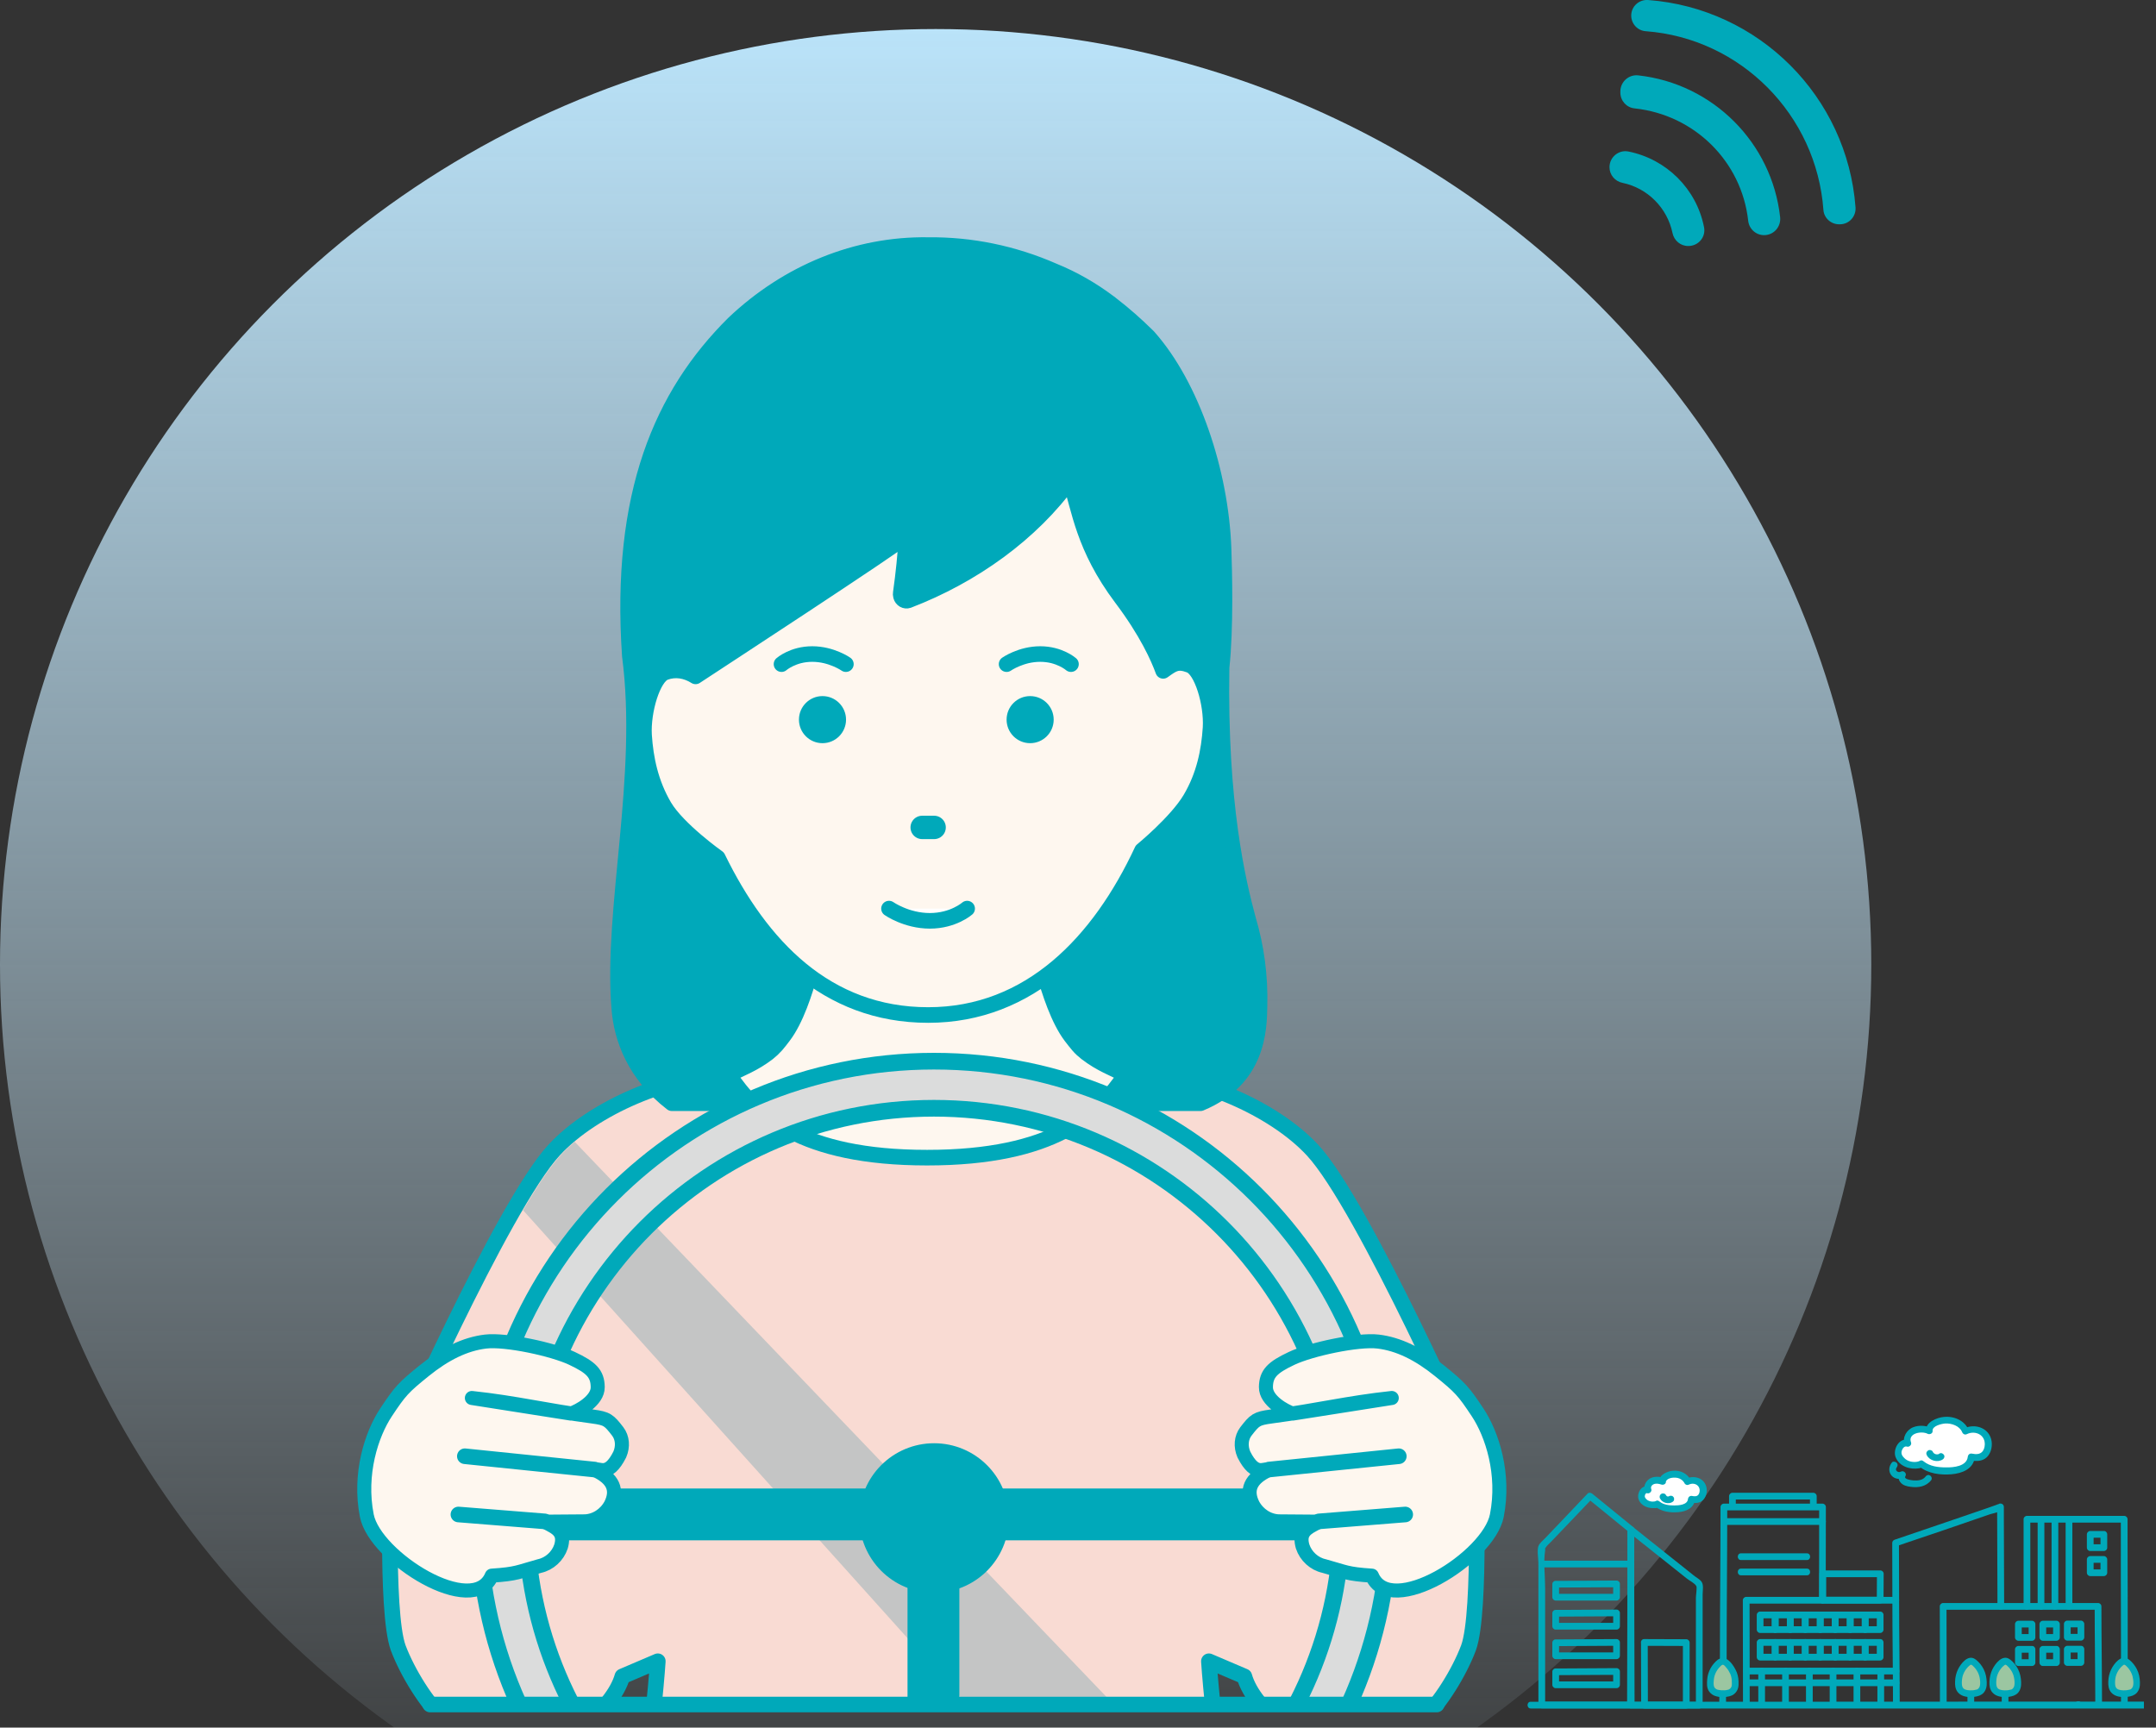 <svg enable-background="new 0 0 141 113" viewBox="0 0 141 113" xmlns="http://www.w3.org/2000/svg" xmlns:xlink="http://www.w3.org/1999/xlink"><rect x="0" y="0" width="141" height="113" fill="#333333" stroke="none"/><linearGradient id="a" gradientUnits="userSpaceOnUse" x1="61.187" x2="61.187" y1="124.272" y2="1.898"><stop offset="0" stop-color="#d3edfb" stop-opacity=".5"/><stop offset="0" stop-color="#d2ecfb" stop-opacity="0"/><stop offset="1" stop-color="#bae3f9"/></linearGradient><clipPath id="b"><path d="m0 1.9h122.22v109.81h-122.22z"/></clipPath><clipPath id="c"><path d="m99.86 92.54h40.35v20.56h-40.35z"/></clipPath><path d="m110.42 16.09h-.02c-.5 0-.92-.36-1.02-.85-.34-1.64-1.63-2.94-3.27-3.28-.49-.1-.85-.52-.85-1.02v-.01c0-.65.6-1.15 1.24-1.02 2.49.5 4.45 2.45 4.94 4.94.14.64-.36 1.24-1.02 1.24zm9.85-1.42h.06c.6 0 1.06-.51 1.02-1.1-.54-7.25-6.32-13.03-13.57-13.57-.59-.04-1.1.42-1.1 1.02 0 .53.41.98.94 1.02 6.22.46 11.18 5.47 11.63 11.7.04.52.49.93 1.02.93zm-4.9.71c.63 0 1.11-.54 1.05-1.17-.54-4.88-4.4-8.74-9.28-9.28-.62-.07-1.17.42-1.17 1.05v.07c0 .54.4.99.94 1.04 3.9.42 6.99 3.46 7.42 7.35.06.54.51.94 1.04.94z" fill="#00a9ba"/><circle cx="61.19" cy="63.09" fill="url(#a)" r="61.19"/><g clip-path="url(#b)"><path d="m47.68 70.3c-3.77 0-8.86 2.13-11.44 4.92-3.38 3.65-10.64 20.15-10.64 20.15s-.42 10.04.44 12.41c.62 1.65 1.9 3.68 2.92 4.59s2.54 2.2 5.16 2.15 5.96-2.69 6.58-4.87l2.32-.99c-.22 3.41-1.73 16.56-2.15 19.36h40.34c-.43-2.8-1.93-15.95-2.15-19.36l2.32.99c.62 2.19 3.96 4.82 6.58 4.87s4.14-1.24 5.16-2.15 2.3-2.94 2.92-4.59c.86-2.36.44-12.41.44-12.41s-7.27-16.5-10.64-20.14c-2.59-2.79-7.67-4.92-11.44-4.92h-26.72" style="fill:#f9dbd3;stroke:#00a9ba;stroke-width:1.02;stroke-linecap:round;stroke-linejoin:round;stroke-miterlimit:10"/><path d="m40.5 65.96c.15 1.97 1.02 4.33 3.44 6.2h34.57c3.77-1.57 3.84-4.82 3.86-6.38.05-1.91-.2-3.82-.74-5.63-.67-2.49-1.89-7.55-1.74-16.49.28-2.58.18-6.33.13-7.77-.18-5-2.06-10.64-4.91-13.85-.03-.03-.06-.06-.09-.09-.74-.73-1.51-1.41-2.33-2.04-.05-.05-.11-.09-.17-.13-1.13-.85-2.34-1.54-3.62-2.06-2.62-1.15-5.4-1.72-8.21-1.69-4.65-.07-9.16 1.76-12.71 5.13-4.69 4.66-7.51 11.14-6.79 21.73 1.04 7.94-1.22 16.51-.69 23.07z" style="fill:#00a9ba;stroke:#00a9ba;stroke-width:1.02;stroke-linecap:round;stroke-linejoin:round;stroke-miterlimit:10"/><path d="m53.01 63.52c-.36 1.35-.96 3.19-1.78 4.26-.16.21-.31.41-.47.59s-.34.35-.53.5c-.98.75-1.75.99-2.56 1.43 1.74 2.6 4.69 5.42 12.96 5.42s11.23-2.82 12.97-5.42c-.81-.44-1.58-.68-2.56-1.43-.19-.15-.37-.31-.53-.5s-.31-.38-.47-.59c-.81-1.07-1.42-2.91-1.78-4.26" style="fill:#fef7ef;stroke:#00a9ba;stroke-width:1.02;stroke-linecap:round;stroke-linejoin:round;stroke-miterlimit:10"/><path d="m77.8 43.5c-.8-.3-1.09-.08-1.73.38-.31-.85-1.05-2.54-2.74-4.78-2.48-3.31-2.73-5.78-3.35-7.69-2.51 3.49-6.38 6.25-10.58 7.86-.2.07-.42-.05-.48-.28-.02-.07-.02-.14-.01-.21.18-1.27.3-2.48.38-3.74-.48.5-12.8 8.54-13.8 9.2-.62-.39-1.33-.51-2-.26-.8.3-1.46 2.53-1.37 4.1.1 1.55.43 3.14 1.32 4.66.9 1.52 3.5 3.36 3.5 3.36 2.82 5.77 7.1 10.29 13.76 10.29s11.2-4.78 13.99-10.77c0 0 2.26-1.85 3.16-3.37s1.22-3.11 1.32-4.66c.09-1.57-.57-3.8-1.37-4.09z" style="fill:#fef7ef;stroke:#00a9ba;stroke-width:1.02;stroke-linecap:round;stroke-linejoin:round;stroke-miterlimit:10"/><path d="m63.25 59.43s-.91.8-2.44.8-2.67-.8-2.67-.8" style="fill:#fff;stroke:#00a9ba;stroke-width:1.02;stroke-linecap:round;stroke-linejoin:round;stroke-miterlimit:10"/><path d="m60.31 54.12h.78" style="fill:#fff;stroke:#00a9ba;stroke-width:1.53;stroke-linecap:round;stroke-linejoin:round;stroke-miterlimit:10"/><circle cx="53.79" cy="47.07" fill="#00a9ba" r="1.54"/><circle cx="67.37" cy="47.07" fill="#00a9ba" r="1.54"/><path d="m51.11 43.44s.75-.66 2.01-.66 2.2.66 2.2.66" style="fill:#fff;stroke:#00a9ba;stroke-width:1.02;stroke-linecap:round;stroke-linejoin:round;stroke-miterlimit:10"/><path d="m70.04 43.44s-.75-.66-2.01-.66-2.2.66-2.2.66" style="fill:#fff;stroke:#00a9ba;stroke-width:1.02;stroke-linecap:round;stroke-linejoin:round;stroke-miterlimit:10"/><path d="m62.8 110.99h9.56l-34.78-36.31c-.32.28-.62.56-.89.85-.7.75-1.56 2.05-2.48 3.63z" fill="#c4c5c5"/><path d="m32.47 97.36h57.16v3.39h-57.16z" fill="#00a9ba"/><path d="m45.93 110.79h30.23v3.39h-30.23z" fill="#00a9ba" transform="matrix(0 -1 1 0 -51.439 173.538)"/><g stroke="#00a9ba" stroke-linecap="round" stroke-linejoin="round" stroke-miterlimit="10"><path d="m61.08 69.41c-16.45 0-29.79 13.34-29.79 29.79s13.34 29.79 29.79 29.79 29.79-13.34 29.79-29.79-13.33-29.79-29.79-29.79zm0 56.5c-14.73 0-26.67-11.96-26.67-26.71s11.94-26.71 26.67-26.71 26.67 11.96 26.67 26.71c.01 14.75-11.93 26.71-26.67 26.71z" fill="#dbdcdc" stroke-width="1.091"/><path d="m23.99 99.14c-.54-2.73.31-5.33 1.25-6.75s1.15-1.64 2.51-2.74 2.67-1.74 4-1.9 4.42.51 5.66 1.1c1.25.59 1.67.99 1.68 1.88s-1.26 1.57-1.75 1.73l-6.48-1.02c2.9.31 4.85.81 7.88 1.21.97.13 1.08.23 1.66.98.31.41.36.98.13 1.51-.78 1.55-1.36.82-1.65 1 1.24.57 1.54 1.32 1.06 2.28-.35.65-1.01 1.07-1.7 1.09l-2.63.02.41.22c.61.32.88.67.67 1.4-.21.64-.76 1.14-1.4 1.28-1.42.39-1.46.52-3.13.63-1.19 2.85-7.63-1.19-8.17-3.92z" fill="#fef7ef" stroke-width=".918"/><path d="m30.4 95.25 8.48.87" fill="none" stroke-width="1.02"/><path d="m35.62 99.51-5.64-.45" fill="none" stroke-width="1.02"/><path d="m97.89 99.14c.54-2.73-.31-5.33-1.25-6.75s-1.15-1.64-2.51-2.74-2.67-1.74-4-1.9-4.42.51-5.66 1.1c-1.25.59-1.67.99-1.68 1.88s1.26 1.57 1.75 1.73l6.48-1.02c-2.9.31-4.85.81-7.88 1.21-.97.13-1.08.23-1.66.98-.31.41-.36.98-.13 1.51.78 1.55 1.36.82 1.65 1-1.24.57-1.54 1.32-1.06 2.28.35.65 1.01 1.07 1.7 1.09l2.63.02-.41.22c-.61.32-.88.67-.67 1.4.21.64.76 1.14 1.4 1.28 1.42.39 1.46.52 3.13.63 1.19 2.85 7.63-1.19 8.17-3.92z" fill="#fef7ef" stroke-width=".918"/><path d="m91.48 95.25-8.49.87" fill="none" stroke-width="1.02"/><path d="m86.26 99.51 5.64-.45" fill="none" stroke-width="1.02"/><circle cx="61.09" cy="99.29" fill="#00a9ba" r="4.71" stroke-width=".36"/></g></g><path d="m28.13 111.49h65.83" style="fill:#fff;stroke:#00a9ba;stroke-width:1.02;stroke-linecap:round;stroke-linejoin:round;stroke-miterlimit:10"/><g clip-path="url(#c)"><g fill="#00a9ba"><path d="m131.07 105.07c-.01-1.9-.01-3.79-.02-5.69 0-.27 0-.55 0-.82 0-.22-.3-.3-.41-.11.05-.09.11-.08.06-.07s-.11.04-.16.06c-.17.06-.34.12-.51.18-.54.19-1.09.38-1.63.56-1.21.41-2.42.83-3.64 1.24-.28.1-.57.19-.85.29-.09.03-.16.11-.16.21 0 1.25.01 2.5.01 3.74 0 .28.44.28.44 0 0-1.25-.01-2.5-.01-3.74-.05.07-.11.14-.16.21 2.04-.69 4.07-1.37 6.1-2.08.21-.07.77-.16.89-.38-.14-.04-.27-.07-.41-.11.01 1.9.01 3.79.02 5.69v.82c0 .29.44.29.44 0z"/><path d="m122.97 102.72c-1.03 0-2.06 0-3.09 0-.22 0-.45 0-.67 0-.12 0-.22.1-.22.22v1.72c0 .12.1.22.22.22h3.33.42c.12 0 .22-.1.22-.22 0-.57.01-1.15.01-1.72 0-.28-.44-.28-.44 0 0 .57-.01 1.15-.01 1.72.07-.07.15-.15.22-.22-1.02 0-2.05 0-3.07 0-.23 0-.45 0-.68 0l.22.22c0-.57 0-1.15 0-1.72-.07.07-.15.15-.22.22h3.35.41c.28.01.28-.44 0-.44z"/><path d="m145.7 97.51c-1.74 0-3.49 0-5.23 0-.12 0-.22.1-.22.22v.87c0 .12.1.22.22.22h5.21c.12 0 .22-.1.22-.22 0-.29.02-.58.02-.87 0-.28-.44-.28-.44 0 0 .29-.02.58-.02.87.07-.07.15-.15.22-.22-1.74 0-3.47 0-5.21 0l.22.22c0-.29 0-.58 0-.87-.07.07-.15.15-.22.22h5.23c.29.01.29-.44 0-.44z"/><path d="m145.7 99.39c-1.74 0-3.49 0-5.23 0-.12 0-.22.1-.22.22v.87c0 .12.1.22.22.22h5.21c.12 0 .22-.1.22-.22 0-.29.02-.58.02-.87 0-.28-.44-.28-.44 0 0 .29-.02.58-.02.87.07-.07.15-.15.22-.22-1.74 0-3.47 0-5.21 0l.22.22c0-.29 0-.58 0-.87-.07.07-.15.15-.22.22h5.23c.29.01.29-.44 0-.44z"/><path d="m145.7 101.27c-1.74 0-3.49 0-5.23 0-.12 0-.22.1-.22.22v.87c0 .12.1.22.22.22h5.21c.12 0 .22-.1.22-.22 0-.29.02-.58.02-.87 0-.28-.44-.28-.44 0 0 .29-.02.58-.02.87.07-.07.15-.15.22-.22-1.74 0-3.47 0-5.21 0l.22.22c0-.29 0-.58 0-.87-.07.07-.15.15-.22.22h5.23c.29.01.29-.44 0-.44z"/><path d="m145.7 103.15c-1.74 0-3.49 0-5.23 0-.12 0-.22.1-.22.22v.87c0 .12.1.22.22.22h5.21c.12 0 .22-.1.22-.22 0-.29.02-.58.02-.87 0-.28-.44-.28-.44 0 0 .29-.02.58-.02.87l.22-.22c-1.74 0-3.47 0-5.21 0l.22.22c0-.29 0-.58 0-.87-.07.07-.15.15-.22.22h5.23c.29.01.29-.44 0-.44z"/><path d="m145.95 95.02c-1.16-.01-2.32-.01-3.48-.02-.17 0-.33 0-.5 0-.12 0-.22.1-.22.22v.87c0 .12.1.22.22.22h3.49.49c.12 0 .22-.1.22-.22 0-.28 0-.57 0-.85s-.44-.28-.44 0v.85l.22-.22c-1.16 0-2.32 0-3.49 0-.16 0-.33 0-.49 0l.22.22c0-.29 0-.58 0-.87-.07.07-.15.15-.22.22 1.16.01 2.32.01 3.48.02h.5c.29 0 .29-.44 0-.44z"/><path d="m145.7 105.03c-1.74 0-3.49 0-5.23 0-.12 0-.22.1-.22.22v.87c0 .12.1.22.22.22h5.21c.12 0 .22-.1.22-.22 0-.29.02-.58.02-.87 0-.28-.44-.28-.44 0 0 .29-.02.58-.02.87l.22-.22c-1.74 0-3.47 0-5.21 0l.22.22c0-.29 0-.58 0-.87-.07.07-.15.15-.22.22h5.23c.29 0 .29-.44 0-.44z"/><path d="m147.45 95.88c-2.33 0-4.65.03-6.98.03-.12 0-.22.1-.22.22v15.4c0 .12.1.22.22.22h6.95c.12 0 .22-.1.22-.22 0-5.14.03-10.29.03-15.43 0-.28-.44-.28-.44 0 0 5.14-.03 10.29-.03 15.43.07-.07.15-.15.22-.22-2.32 0-4.63 0-6.95 0l.22.22c0-5.13 0-10.27 0-15.4-.07.07-.15.15-.22.22 2.33 0 4.65-.03 6.98-.03.29 0 .29-.45 0-.44z"/><path d="m101.74 107.67c1.16-.01 2.32-.01 3.48-.02h.5c-.07-.07-.15-.15-.22-.22v.87l.22-.22c-1.16 0-2.32 0-3.49 0-.16 0-.33 0-.49 0l.22.22c0-.28 0-.57 0-.85s-.44-.28-.44 0v.85c0 .12.1.22.22.22h3.49.49c.12 0 .22-.1.22-.22 0-.29 0-.58 0-.87 0-.12-.1-.22-.22-.22-1.16.01-2.32.01-3.48.02-.17 0-.33 0-.5 0-.28 0-.28.44 0 .44z"/><path d="m101.74 109.57c1.16-.01 2.32-.01 3.48-.02h.5c-.07-.07-.15-.15-.22-.22v.87c.07-.07.15-.15.22-.22-1.16 0-2.32 0-3.49 0-.16 0-.33 0-.49 0l.22.22c0-.28 0-.57 0-.85s-.44-.28-.44 0v.85c0 .12.1.22.22.22h3.49.49c.12 0 .22-.1.22-.22 0-.29 0-.58 0-.87 0-.12-.1-.22-.22-.22-1.16.01-2.32.01-3.48.02-.17 0-.33 0-.5 0-.28 0-.28.44 0 .44z"/><path d="m101.74 103.84c1.16-.01 2.32-.01 3.48-.02h.5c-.07-.07-.15-.15-.22-.22v.87c.07-.07.15-.15.22-.22-1.16 0-2.32 0-3.49 0-.16 0-.33 0-.49 0l.22.22c0-.28 0-.57 0-.85s-.44-.28-.44 0v.85c0 .12.1.22.22.22h3.49.49c.12 0 .22-.1.22-.22 0-.29 0-.58 0-.87 0-.12-.1-.22-.22-.22-1.16.01-2.32.01-3.48.02-.17 0-.33 0-.5 0-.28 0-.28.44 0 .44z"/><path d="m101.74 105.74c1.16-.01 2.32-.01 3.48-.02h.5c-.07-.07-.15-.15-.22-.22v.87l.22-.22c-1.16 0-2.32 0-3.49 0-.16 0-.33 0-.49 0l.22.22c0-.28 0-.57 0-.85s-.44-.28-.44 0v.85c0 .12.1.22.22.22h3.49.49c.12 0 .22-.1.22-.22 0-.29 0-.58 0-.87 0-.12-.1-.22-.22-.22-1.16.01-2.32.01-3.48.02-.17 0-.33 0-.5 0-.28 0-.28.44 0 .44z"/><path d="m100.83 102.52h5.6c.28 0 .28-.44 0-.44-1.87 0-3.74 0-5.6 0-.29 0-.29.44 0 .44z"/><path d="m107.53 107.65c.92 0 1.83.01 2.75.01-.07-.07-.15-.15-.22-.22v4.09c.07-.07.15-.15.22-.22-.91 0-1.82 0-2.73 0l.22.22c0-1.36-.01-2.73-.01-4.09 0-.28-.44-.28-.44 0 0 1.36.01 2.73.01 4.09 0 .12.1.22.22.22h2.73c.12 0 .22-.1.22-.22 0-1.36 0-2.72 0-4.09 0-.12-.1-.22-.22-.22-.92 0-1.83-.01-2.75-.01-.29 0-.29.44 0 .44z"/><path d="m106.5 100.21c1.28 1.02 2.55 2.03 3.83 3.05.15.12.53.31.61.49.05.1-.03.6-.03.77v1.47 5.54c.07-.07.15-.15.22-.22-1.48 0-2.96 0-4.45 0l.22.22c-.01-3.34-.02-6.69-.03-10.03 0-.48 0-.96 0-1.44 0-.28-.44-.28-.44 0 .01 3.34.02 6.69.03 10.03v1.44c0 .12.1.22.22.22h4.45c.12 0 .22-.1.22-.22 0-1.92 0-3.83 0-5.75 0-.5 0-.99 0-1.49 0-.25.08-.61-.07-.83-.11-.16-.38-.3-.52-.42-1.32-1.05-2.63-2.1-3.95-3.15-.21-.17-.53.14-.31.32z"/><path d="m106.82 99.89c-.9-.73-1.79-1.46-2.69-2.19-.09-.07-.22-.09-.31 0-.57.6-1.14 1.2-1.71 1.8-.35.37-.71.74-1.06 1.11-.15.15-.36.32-.44.52-.1.28 0 .82 0 1.12v1.4 2.76 5.11c0 .12.1.22.22.22h5.8c.12 0 .22-.1.22-.22.01-3.82.02-7.65.03-11.47 0-.28-.44-.28-.44 0-.01 3.82-.02 7.65-.03 11.47l.22-.22c-1.93 0-3.87 0-5.8 0l.22.22c0-1.63 0-3.26 0-4.9 0-.92 0-1.84 0-2.77 0-.78-.12-1.67 0-2.43.03-.22-.08-.02.06-.23.08-.12.22-.23.32-.34.36-.38.72-.76 1.09-1.14.54-.57 1.08-1.13 1.62-1.7-.1 0-.21 0-.31 0 .9.73 1.79 1.46 2.69 2.19.2.18.52-.13.3-.31z"/><path d="m113.52 98.54c0-.23 0-.46 0-.68-.07.07-.15.15-.22.22h5.29c-.07-.07-.15-.15-.22-.22v.68c0 .28.44.28.44 0 0-.23 0-.46 0-.68 0-.12-.1-.22-.22-.22-1.76 0-3.53 0-5.29 0-.12 0-.22.1-.22.22v.68c0 .29.44.29.44 0z"/><path d="m124.24 111.5c0-2.28-.04-4.56-.04-6.83 0-.12-.1-.22-.22-.22-3.26 0-6.52 0-9.78 0-.12 0-.22.1-.22.22 0 2.28.01 4.57.01 6.85 0 .28.44.28.44 0 0-2.28-.01-4.57-.01-6.85-.07.07-.15.15-.22.22h9.78c-.07-.07-.15-.15-.22-.22 0 2.28.04 4.56.04 6.83 0 .29.44.29.44 0z"/><path d="m116.55 109.31v2.2c0 .28.44.28.44 0 0-.73 0-1.47 0-2.2 0-.29-.44-.29-.44 0z"/><path d="m114.99 109.31v2.2c0 .28.44.28.44 0 0-.73 0-1.47 0-2.2 0-.29-.44-.29-.44 0z"/><path d="m118.11 109.31v2.2c0 .28.44.28.44 0 0-.73 0-1.47 0-2.2 0-.29-.44-.29-.44 0z"/><path d="m119.66 109.31v2.2c0 .28.44.28.44 0 0-.73 0-1.47 0-2.2.01-.29-.44-.29-.44 0z"/><path d="m121.22 109.31v2.2c0 .28.44.28.44 0 0-.73 0-1.47 0-2.2 0-.29-.44-.29-.44 0z"/><path d="m122.78 109.31v2.2c0 .28.44.28.44 0 0-.73 0-1.47 0-2.2 0-.29-.44-.29-.44 0z"/><path d="m112.92 108.64c0-3.36.04-6.72.04-10.07-.07.07-.15.15-.22.22h6.45c-.07-.07-.15-.15-.22-.22 0 2.03 0 4.07-.01 6.1 0 .28.44.28.44 0 0-2.03.01-4.07.01-6.1 0-.12-.1-.22-.22-.22-2.15 0-4.3 0-6.45 0-.12 0-.22.1-.22.22 0 3.36-.04 6.72-.04 10.07 0 .29.44.29.44 0z"/><path d="m112.76 99.74h6.44c.28 0 .28-.44 0-.44-2.15 0-4.29 0-6.44 0-.29 0-.29.44 0 .44z"/><path d="m113.86 102.04h4.31c.28 0 .28-.44 0-.44-1.44 0-2.87 0-4.31 0-.28 0-.28.44 0 .44z"/><path d="m113.86 103.04h4.31c.28 0 .28-.44 0-.44-1.44 0-2.87 0-4.31 0-.28 0-.28.44 0 .44z"/><path d="m124.01 109.85c-3.27 0-6.54 0-9.8 0-.28 0-.28.44 0 .44h9.8c.28 0 .28-.44 0-.44z"/><path d="m124.01 109.08c-3.27 0-6.54 0-9.8 0-.28 0-.28.44 0 .44h9.8c.28.01.28-.44 0-.44z"/><path d="m121.98 105.41c-.33 0-.65 0-.98 0-.12 0-.22.1-.22.22v.96c0 .12.1.22.22.22h.98c.12 0 .22-.1.22-.22 0-.32 0-.64 0-.96 0-.11-.1-.22-.22-.22-.12.01-.22.1-.22.22v.96l.22-.22c-.33 0-.65 0-.98 0l.22.22c0-.32 0-.64 0-.96-.07.07-.15.15-.22.22h.98c.12 0 .23-.1.22-.22 0-.12-.1-.22-.22-.22z"/><path d="m122.96 105.41c-.33 0-.65 0-.98 0-.12 0-.22.1-.22.22v.96c0 .12.1.22.22.22h.98c.12 0 .22-.1.22-.22 0-.32 0-.64 0-.96 0-.11-.1-.22-.22-.22-.12.01-.22.1-.22.22v.96l.22-.22c-.33 0-.65 0-.98 0l.22.22c0-.32 0-.64 0-.96-.07.07-.15.15-.22.22h.98c.12 0 .23-.1.22-.22 0-.12-.09-.22-.22-.22z"/><path d="m120.02 105.41c-.33 0-.65 0-.98 0-.12 0-.22.1-.22.22v.96c0 .12.1.22.22.22h.98c.12 0 .22-.1.22-.22 0-.32 0-.64 0-.96 0-.11-.1-.22-.22-.22-.12.01-.22.1-.22.22v.96l.22-.22c-.33 0-.65 0-.98 0l.22.22c0-.32 0-.64 0-.96-.07.07-.15.15-.22.22h.98c.12 0 .23-.1.22-.22s-.1-.22-.22-.22z"/><path d="m121 105.41c-.33 0-.65 0-.98 0-.12 0-.22.1-.22.22v.96c0 .12.1.22.22.22h.98c.12 0 .22-.1.22-.22 0-.32 0-.64 0-.96 0-.11-.1-.22-.22-.22-.12.01-.22.1-.22.22v.96c.07-.07.15-.15.22-.22-.33 0-.65 0-.98 0l.22.22c0-.32 0-.64 0-.96-.07.07-.15.15-.22.22h.98c.12 0 .23-.1.22-.22 0-.12-.1-.22-.22-.22z"/><path d="m118.06 105.41c-.33 0-.65 0-.98 0-.12 0-.22.1-.22.22v.96c0 .12.1.22.22.22h.98c.12 0 .22-.1.22-.22 0-.32 0-.64 0-.96 0-.11-.1-.22-.22-.22-.12.01-.22.1-.22.22v.96c.07-.07.15-.15.22-.22-.33 0-.65 0-.98 0l.22.22c0-.32 0-.64 0-.96-.07.07-.15.15-.22.22h.98c.12 0 .23-.1.22-.22s-.1-.22-.22-.22z"/><path d="m119.04 105.41c-.33 0-.65 0-.98 0-.12 0-.22.1-.22.22v.96c0 .12.1.22.22.22h.98c.12 0 .22-.1.22-.22 0-.32 0-.64 0-.96 0-.11-.1-.22-.22-.22-.12.01-.22.1-.22.22v.96l.22-.22c-.33 0-.65 0-.98 0l.22.22c0-.32 0-.64 0-.96-.07.07-.15.15-.22.22h.98c.12 0 .23-.1.22-.22s-.1-.22-.22-.22z"/><path d="m116.09 105.41c-.33 0-.65 0-.98 0-.12 0-.22.1-.22.22v.96c0 .12.1.22.22.22h.98c.12 0 .22-.1.22-.22 0-.32 0-.64 0-.96.01-.11-.1-.22-.22-.22-.12.01-.22.1-.22.22v.96c.07-.07.15-.15.22-.22-.33 0-.65 0-.98 0l.22.22c0-.32 0-.64 0-.96-.07.07-.15.15-.22.22h.98c.12 0 .23-.1.22-.22 0-.12-.09-.22-.22-.22z"/><path d="m117.08 105.41c-.33 0-.65 0-.98 0-.12 0-.22.1-.22.22v.96c0 .12.1.22.22.22h.98c.12 0 .22-.1.22-.22 0-.32 0-.64 0-.96 0-.11-.11-.22-.22-.22-.12.01-.22.1-.22.22v.96l.22-.22c-.33 0-.65 0-.98 0l.22.22c0-.32 0-.64 0-.96-.07.07-.15.15-.22.22h.98c.12 0 .23-.1.22-.22s-.1-.22-.22-.22z"/><path d="m121.98 107.21c-.33 0-.65 0-.98 0-.12 0-.22.1-.22.22v.96c0 .12.1.22.22.22h.98c.12 0 .22-.1.22-.22 0-.32 0-.64 0-.96 0-.12-.1-.23-.22-.22s-.22.1-.22.22v.96c.07-.07.15-.15.22-.22-.33 0-.65 0-.98 0l.22.22c0-.32 0-.64 0-.96-.07.07-.15.15-.22.22h.98c.12 0 .23-.1.22-.22 0-.12-.1-.22-.22-.22z"/><path d="m122.96 107.21c-.33 0-.65 0-.98 0-.12 0-.22.1-.22.22v.96c0 .12.1.22.22.22h.98c.12 0 .22-.1.22-.22 0-.32 0-.64 0-.96 0-.12-.1-.23-.22-.22s-.22.1-.22.22v.96c.07-.07.15-.15.22-.22-.33 0-.65 0-.98 0l.22.22c0-.32 0-.64 0-.96-.07.07-.15.15-.22.22h.98c.12 0 .23-.1.22-.22 0-.12-.09-.22-.22-.22z"/><path d="m120.02 107.21c-.33 0-.65 0-.98 0-.12 0-.22.1-.22.22v.96c0 .12.1.22.22.22h.98c.12 0 .22-.1.22-.22 0-.32 0-.64 0-.96 0-.12-.1-.23-.22-.22s-.22.1-.22.22v.96c.07-.07.15-.15.22-.22-.33 0-.65 0-.98 0l.22.22c0-.32 0-.64 0-.96-.07.07-.15.15-.22.22h.98c.12 0 .23-.1.22-.22s-.1-.22-.22-.22z"/><path d="m121 107.21c-.33 0-.65 0-.98 0-.12 0-.22.1-.22.22v.96c0 .12.1.22.22.22h.98c.12 0 .22-.1.22-.22 0-.32 0-.64 0-.96 0-.12-.1-.23-.22-.22s-.22.1-.22.22v.96l.22-.22c-.33 0-.65 0-.98 0l.22.22c0-.32 0-.64 0-.96-.07.07-.15.15-.22.22h.98c.12 0 .23-.1.22-.22 0-.12-.1-.22-.22-.22z"/><path d="m118.06 107.21c-.33 0-.65 0-.98 0-.12 0-.22.1-.22.22v.96c0 .12.1.22.22.22h.98c.12 0 .22-.1.22-.22 0-.32 0-.64 0-.96 0-.12-.1-.23-.22-.22s-.22.1-.22.22v.96l.22-.22c-.33 0-.65 0-.98 0l.22.22c0-.32 0-.64 0-.96-.07.07-.15.15-.22.22h.98c.12 0 .23-.1.22-.22s-.1-.22-.22-.22z"/><path d="m119.04 107.21c-.33 0-.65 0-.98 0-.12 0-.22.1-.22.22v.96c0 .12.1.22.22.22h.98c.12 0 .22-.1.22-.22 0-.32 0-.64 0-.96 0-.12-.1-.23-.22-.22s-.22.1-.22.22v.96c.07-.07.15-.15.22-.22-.33 0-.65 0-.98 0l.22.22c0-.32 0-.64 0-.96-.07.07-.15.15-.22.22h.98c.12 0 .23-.1.22-.22s-.1-.22-.22-.22z"/><path d="m116.09 107.21c-.33 0-.65 0-.98 0-.12 0-.22.1-.22.22v.96c0 .12.1.22.22.22h.98c.12 0 .22-.1.22-.22 0-.32 0-.64 0-.96.01-.12-.1-.23-.22-.22s-.22.1-.22.22v.96l.22-.22c-.33 0-.65 0-.98 0l.22.22c0-.32 0-.64 0-.96-.07.07-.15.15-.22.22h.98c.12 0 .23-.1.22-.22 0-.12-.09-.22-.22-.22z"/><path d="m117.08 107.21c-.33 0-.65 0-.98 0-.12 0-.22.1-.22.22v.96c0 .12.1.22.22.22h.98c.12 0 .22-.1.22-.22 0-.32 0-.64 0-.96 0-.12-.11-.23-.22-.22-.12.01-.22.1-.22.22v.96c.07-.07.15-.15.22-.22-.33 0-.65 0-.98 0l.22.22c0-.32 0-.64 0-.96-.07.07-.15.15-.22.22h.98c.12 0 .23-.1.22-.22s-.1-.22-.22-.22z"/></g><path d="m112.5 108.71c.1-.08.24-.08.34 0 .24.18.42.43.53.71.03.08.06.17.08.26s.02.17.03.26c.01.15.02.31-.04.45-.05.12-.14.23-.26.29s-.38.09-.51.09c-.1 0-.39-.03-.51-.09s-.21-.16-.26-.29c-.06-.14-.05-.3-.04-.45.01-.09.01-.17.03-.26s.04-.18.08-.26c.11-.27.29-.52.53-.71z" fill="#9bc6a1"/><path d="m112.61 108.91c.11-.08.22.09.29.17.11.12.19.26.26.41.08.18.1.37.1.57.01.16 0 .31-.14.41-.05.04-.06.04-.14.06-.07.02-.14.03-.21.03-.12.01-.23 0-.34-.02-.06-.01-.13-.02-.18-.05.04.02-.04-.02-.04-.03-.03-.02-.06-.05-.08-.08-.09-.14-.06-.34-.05-.49.03-.41.25-.77.57-1.02.09-.07.08-.24 0-.31-.09-.09-.22-.07-.31 0-.39.31-.65.78-.69 1.28-.02.25-.04.53.1.76.12.19.3.31.52.36.17.04.35.06.52.04.21-.02.43-.05.6-.18.21-.16.31-.39.31-.65.01-.26-.02-.53-.11-.77-.16-.41-.67-1.23-1.21-.86-.1.07-.14.19-.08.3.07.08.21.13.31.07z" fill="#00a9ba"/><path d="m167.41 109.62v1.58.25c0 .28.44.28.44 0 0-.52 0-1.04 0-1.57 0-.09 0-.17 0-.26 0-.29-.44-.29-.44 0z" fill="#00a9ba"/><path d="m168.41 109.68v1.5.22c0 .28.44.28.44 0 0-.5 0-1 0-1.49 0-.07 0-.15 0-.22 0-.29-.44-.29-.44-.01z" fill="#00a9ba"/><path d="m169.41 109.62v1.58.25c0 .28.44.28.44 0 0-.52 0-1.04 0-1.57 0-.09 0-.17 0-.26 0-.29-.44-.29-.44 0z" fill="#00a9ba"/><path d="m171.98 108.64c0-2.08-.04-4.17-.04-6.25 0-.12-.1-.22-.22-.22-2.12 0-4.24 0-6.36 0-.12 0-.22.1-.22.22 0 3.02.01 6.04.01 9.06 0 .28.44.28.44 0 0-3.02-.01-6.04-.01-9.06-.07.07-.15.15-.22.22h6.36c-.07-.07-.15-.15-.22-.22 0 2.08.04 4.17.04 6.25 0 .29.44.29.44 0z" fill="#00a9ba"/><path d="m170.96 109.36c-1.82 0-3.64 0-5.46 0-.28 0-.28.44 0 .44h5.46c.29.01.29-.44 0-.44z" fill="#00a9ba"/><path d="m171.76 108.3c-2.09 0-4.18 0-6.26 0-.28 0-.28.44 0 .44h6.26c.29 0 .29-.44 0-.44z" fill="#00a9ba"/><path d="m169.63 109.39c-.6 0-1.2 0-1.8 0-.07 0-.14 0-.2 0-.28 0-.28.44 0 .44h1 1c.29.01.29-.44 0-.44z" fill="#00a9ba"/><path d="m168.63 100.36c-1.09 0-2.18 0-3.27 0-.12 0-.22.1-.22.22v1.72c0 .12.1.22.22.22h3.25c.12 0 .22-.1.22-.22 0-.57.01-1.15.01-1.72 0-.28-.44-.28-.44 0 0 .57-.01 1.15-.01 1.72.07-.07.15-.15.22-.22-1.08 0-2.17 0-3.25 0l.22.22c0-.57 0-1.15 0-1.72-.07.07-.15.15-.22.22h3.27c.28 0 .29-.44 0-.44z" fill="#00a9ba"/><path d="m171.93 108.71c-.1-.08-.24-.08-.34 0-.24.18-.42.43-.53.71-.03.08-.06.17-.08.26s-.02.17-.03.26c-.01.15-.02.31.04.45.05.12.14.23.26.29s.38.09.51.09c.1 0 .39-.03.51-.09s.21-.16.26-.29c.06-.14.05-.3.04-.45-.01-.09-.01-.17-.03-.26s-.04-.18-.08-.26c-.11-.27-.29-.52-.53-.71z" fill="#9bc6a1"/><path d="m172.04 108.52c-.47-.32-.94.3-1.12.67-.12.25-.18.51-.19.79-.01.26.01.51.19.72.26.31.74.33 1.11.28.21-.03.4-.09.55-.24.18-.19.23-.44.22-.7-.01-.3-.06-.58-.2-.86-.12-.24-.29-.45-.5-.62-.09-.07-.22-.09-.31 0-.08.08-.09.24 0 .31.28.22.49.53.55.88.03.16.05.37.01.53-.02.07-.05.12-.1.17-.06.06-.06.05-.14.07-.23.06-.5.07-.74-.02-.04-.01.03.02-.01-.01-.01-.01-.03-.01-.04-.02-.03-.02-.05-.04-.07-.07-.04-.05-.06-.12-.07-.19-.02-.18 0-.39.04-.56.05-.18.14-.36.26-.51.06-.08.13-.15.21-.21.06-.05.08-.06.14-.02.1.07.24.02.3-.08.06-.11.01-.24-.09-.31z" fill="#00a9ba"/><path d="m149.67 102.44h4.56.64c-.07-.07-.15-.15-.22-.22v.87c.07-.07.15-.15.22-.22-1.52 0-3.04 0-4.56 0-.22 0-.43 0-.65 0l.22.22c0-.29 0-.58 0-.87 0-.28-.44-.28-.44 0v.87c0 .12.1.22.22.22h4.56.65c.12 0 .22-.1.22-.22 0-.29 0-.58 0-.87 0-.12-.1-.22-.22-.22-1.52 0-3.04 0-4.56 0-.21 0-.43 0-.64 0-.28 0-.28.44 0 .44z" fill="#00a9ba"/><path d="m159.75 107.23c-1.16-.01-2.32-.01-3.48-.02-.17 0-.33 0-.5 0-.12 0-.22.1-.22.22v.87c0 .12.1.22.22.22h3.49.49c.12 0 .22-.1.22-.22 0-.28 0-.57 0-.85s-.44-.28-.44 0v.85l.22-.22c-1.16 0-2.32 0-3.49 0-.16 0-.33 0-.49 0l.22.22c0-.29 0-.58 0-.87-.07.07-.15.15-.22.22 1.16.01 2.32.01 3.48.02h.5c.29 0 .29-.44 0-.44z" fill="#00a9ba"/><path d="m159.75 109.13c-1.16-.01-2.32-.01-3.48-.02-.17 0-.33 0-.5 0-.12 0-.22.1-.22.22v.87c0 .12.1.22.22.22h3.49.49c.12 0 .22-.1.22-.22 0-.28 0-.57 0-.85s-.44-.28-.44 0v.85c.07-.07.15-.15.22-.22-1.16 0-2.32 0-3.49 0-.16 0-.33 0-.49 0l.22.22c0-.29 0-.58 0-.87-.07.07-.15.15-.22.22 1.16.01 2.32.01 3.48.02h.5c.29 0 .29-.44 0-.44z" fill="#00a9ba"/><path d="m153.37 104.62h.89c-.07-.07-.15-.15-.22-.22v.87l.22-.22c-.3 0-.59 0-.89 0l.22.22c0-.29 0-.58 0-.87 0-.12-.1-.23-.22-.22s-.22.1-.22.22v.87c0 .12.1.22.22.22h.89c.12 0 .22-.1.22-.22 0-.29 0-.58 0-.87 0-.12-.1-.22-.22-.22-.3 0-.59 0-.89 0-.12 0-.23.1-.22.22 0 .12.09.22.22.22z" fill="#00a9ba"/><path d="m153.37 106.27h.89c-.07-.07-.15-.15-.22-.22v.87c.07-.07.15-.15.22-.22-.3 0-.59 0-.89 0l.22.22c0-.29 0-.58 0-.87 0-.12-.1-.23-.22-.22s-.22.1-.22.22v.87c0 .12.1.22.22.22h.89c.12 0 .22-.1.22-.22 0-.29 0-.58 0-.87 0-.12-.1-.22-.22-.22-.3 0-.59 0-.89 0-.12 0-.23.1-.22.22 0 .12.09.22.22.22z" fill="#00a9ba"/><path d="m153.37 107.91h.89c-.07-.07-.15-.15-.22-.22v.87c.07-.07.15-.15.22-.22-.3 0-.59 0-.89 0l.22.22c0-.29 0-.58 0-.87 0-.12-.1-.23-.22-.22s-.22.1-.22.22v.87c0 .12.1.22.22.22h.89c.12 0 .22-.1.22-.22 0-.29 0-.58 0-.87 0-.12-.1-.22-.22-.22-.3 0-.59 0-.89 0-.12 0-.23.1-.22.22 0 .12.09.22.22.22z" fill="#00a9ba"/><path d="m153.37 109.55h.89c-.07-.07-.15-.15-.22-.22v.87c.07-.07.15-.15.22-.22-.3 0-.59 0-.89 0l.22.22c0-.29 0-.58 0-.87 0-.12-.1-.23-.22-.22s-.22.1-.22.22v.87c0 .12.1.22.22.22h.89c.12 0 .22-.1.22-.22 0-.29 0-.58 0-.87 0-.12-.1-.22-.22-.22-.3 0-.59 0-.89 0-.12 0-.23.1-.22.22 0 .12.09.22.22.22z" fill="#00a9ba"/><path d="m160.61 104.6v6.64c0 .28.44.28.44 0 0-2.21 0-4.43 0-6.64 0-.28-.44-.28-.44 0z" fill="#00a9ba"/><path d="m161.52 104.6v6.64c0 .28.44.28.44 0 0-2.21 0-4.43 0-6.64.01-.28-.44-.28-.44 0z" fill="#00a9ba"/><path d="m162.44 104.6v6.64c0 .28.44.28.44 0 0-2.21 0-4.43 0-6.64 0-.28-.44-.28-.44 0z" fill="#00a9ba"/><path d="m163.29 103.7c0-.23 0-.45 0-.68 0-.12-.1-.22-.22-.22-2.43 0-4.86 0-7.29 0-.12 0-.22.1-.22.22v.68c0 .28.44.28.44 0 0-.23 0-.45 0-.68-.07.07-.15.15-.22.22h7.29c-.07-.07-.15-.15-.22-.22v.68c0 .29.44.29.44 0z" fill="#00a9ba"/><path d="m164.21 111.5c0-2.6-.04-5.2-.04-7.8 0-.12-.1-.22-.22-.22-2.73 0-5.46 0-8.19 0-.12 0-.22.1-.22.22 0 2.6.01 5.21.01 7.81 0 .28.44.28.44 0 0-2.6-.01-5.21-.01-7.81-.07.07-.15.15-.22.22h8.19c-.07-.07-.15-.15-.22-.22 0 2.6.04 5.2.04 7.8 0 .29.44.29.44 0z" fill="#00a9ba"/><path d="m149 111.4c0-3.78.01-7.55.02-11.33 0-.5 0-1 0-1.5-.09.07-.19.14-.28.21 2.32.82 4.64 1.64 6.97 2.46-.05-.07-.11-.14-.16-.21 0 .89-.01 1.79-.01 2.68 0 .28.44.28.44 0 0-.89.01-1.79.01-2.68 0-.1-.07-.18-.16-.21-2.32-.82-4.64-1.64-6.97-2.46-.14-.05-.28.08-.28.21-.01 3.62-.01 7.23-.02 10.85v1.98c0 .28.44.29.44 0z" fill="#00a9ba"/><path d="m155.77 104.82h8.18c.28 0 .28-.44 0-.44-2.73 0-5.45 0-8.18 0-.28 0-.28.44 0 .44z" fill="#00a9ba"/><path d="m164.21 111.5c0-2.6-.04-5.2-.04-7.8 0-.12-.1-.22-.22-.22-2.73 0-5.46 0-8.19 0-.12 0-.22.1-.22.22 0 2.6.01 5.21.01 7.81 0 .28.44.28.44 0 0-2.6-.01-5.21-.01-7.81-.07.07-.15.15-.22.22h8.19c-.07-.07-.15-.15-.22-.22 0 2.6.04 5.2.04 7.8 0 .29.44.29.44 0z" fill="#00a9ba"/><path d="m148.61 108.71c.1-.08.24-.08.34 0 .24.18.42.43.53.71.03.08.06.17.08.26s.02.17.03.26c.01.15.02.31-.04.45-.05.12-.14.23-.26.29s-.38.09-.51.09c-.1 0-.39-.03-.51-.09s-.21-.16-.26-.29c-.06-.14-.05-.3-.04-.45.01-.09.01-.17.03-.26s.04-.18.08-.26c.11-.27.29-.52.53-.71z" fill="#9bc6a1"/><path d="m148.72 108.91c.11-.08.22.09.29.17.11.12.19.26.26.41.08.18.1.37.1.57.01.16 0 .31-.14.41-.05.04-.06.04-.14.06-.07.02-.14.03-.21.03-.12.01-.23 0-.34-.02-.06-.01-.13-.02-.18-.05.04.02-.04-.02-.04-.03-.03-.02-.06-.05-.08-.08-.09-.14-.06-.34-.05-.49.03-.41.25-.77.57-1.02.09-.07.08-.24 0-.31-.09-.09-.22-.07-.31 0-.39.31-.65.78-.69 1.28-.02.25-.04.53.1.76.12.19.3.31.52.36.17.04.35.06.52.04.21-.02.43-.05.6-.18.21-.16.31-.39.31-.65.01-.26-.02-.53-.11-.77-.16-.41-.67-1.23-1.21-.86-.1.07-.14.19-.08.3.06.08.21.13.31.07z" fill="#00a9ba"/><path d="m112.44 110.81v.68c0 .12.1.23.22.22s.22-.1.22-.22c0-.23 0-.45 0-.68 0-.12-.1-.23-.22-.22-.11 0-.22.09-.22.22z" fill="#00a9ba"/><path d="m133.26 99.37v5.71c0 .28.44.28.44 0 0-1.9 0-3.8 0-5.71 0-.29-.44-.29-.44 0z" fill="#00a9ba"/><path d="m134.17 99.37v5.71c0 .28.44.28.44 0 0-1.9 0-3.8 0-5.71.01-.29-.44-.29-.44 0z" fill="#00a9ba"/><path d="m135.09 99.37v5.71c0 .28.44.28.44 0 0-1.9 0-3.8 0-5.71 0-.29-.44-.29-.44 0z" fill="#00a9ba"/><path d="m139.15 108.64c0-2.67 0-5.34-.01-8.01 0-.42 0-.84 0-1.26 0-.12-.1-.22-.22-.22-2.12 0-4.24 0-6.36 0-.12 0-.22.1-.22.22v5.71c0 .28.44.28.44 0 0-1.9 0-3.8 0-5.71-.07.07-.15.15-.22.22h6.36c-.07-.07-.15-.15-.22-.22 0 2.67 0 5.33.01 8v1.28c0 .28.44.28.44-.01z" fill="#00a9ba"/><path d="m135.92 111.72c.28 0 .28-.44 0-.44-.29 0-.29.44 0 .44z" fill="#00a9ba"/><path d="m137.47 111.5c0-2.14-.04-4.29-.04-6.43 0-.12-.1-.22-.22-.22-3.38 0-6.76 0-10.13 0-.12 0-.22.1-.22.22 0 2.15.01 4.3.01 6.45 0 .28.44.28.44 0 0-2.15-.01-4.3-.01-6.45-.07.07-.15.15-.22.22h10.13c-.07-.07-.15-.15-.22-.22 0 2.14.04 4.29.04 6.43 0 .29.44.29.44 0z" fill="#00a9ba"/><path d="m132.89 106.01c-.3 0-.59 0-.89 0-.12 0-.22.1-.22.22v.87c0 .12.1.22.22.22h.89c.12 0 .22-.1.22-.22 0-.29 0-.58 0-.87 0-.11-.1-.22-.22-.22-.12.01-.22.1-.22.22v.87c.07-.07.15-.15.22-.22-.3 0-.59 0-.89 0l.22.22c0-.29 0-.58 0-.87-.07.07-.15.15-.22.22h.89c.12 0 .23-.1.22-.22 0-.12-.1-.22-.22-.22z" fill="#00a9ba"/><path d="m134.49 106.01c-.3 0-.59 0-.89 0-.12 0-.22.1-.22.22v.87c0 .12.1.22.22.22h.89c.12 0 .22-.1.22-.22 0-.29 0-.58 0-.87 0-.11-.1-.22-.22-.22-.12.01-.22.1-.22.22v.87c.07-.07.15-.15.22-.22-.3 0-.59 0-.89 0l.22.22c0-.29 0-.58 0-.87-.07.07-.15.15-.22.22h.89c.12 0 .23-.1.22-.22s-.1-.22-.22-.22z" fill="#00a9ba"/><path d="m136.09 106c-.3 0-.59 0-.89 0-.12 0-.22.1-.22.22v.87c0 .12.1.22.22.22h.89c.12 0 .22-.1.22-.22 0-.29 0-.58 0-.87 0-.11-.1-.22-.22-.22-.12.01-.22.1-.22.22v.87l.22-.22c-.3 0-.59 0-.89 0l.22.22c0-.29 0-.58 0-.87-.07.07-.15.15-.22.22h.89c.12 0 .23-.1.22-.22s-.1-.22-.22-.22z" fill="#00a9ba"/><path d="m132.89 107.66c-.3 0-.59 0-.89 0-.12 0-.22.1-.22.22v.87c0 .12.1.22.22.22h.89c.12 0 .22-.1.22-.22 0-.29 0-.58 0-.87 0-.12-.1-.23-.22-.22s-.22.1-.22.22v.87l.22-.22c-.3 0-.59 0-.89 0l.22.22c0-.29 0-.58 0-.87-.07.07-.15.15-.22.22h.89c.12 0 .23-.1.22-.22 0-.12-.1-.22-.22-.22z" fill="#00a9ba"/><path d="m134.49 107.66c-.3 0-.59 0-.89 0-.12 0-.22.1-.22.22v.87c0 .12.1.22.22.22h.89c.12 0 .22-.1.22-.22 0-.29 0-.58 0-.87 0-.12-.1-.23-.22-.22s-.22.1-.22.22v.87l.22-.22c-.3 0-.59 0-.89 0l.22.22c0-.29 0-.58 0-.87-.07.07-.15.15-.22.22h.89c.12 0 .23-.1.22-.22s-.1-.22-.22-.22z" fill="#00a9ba"/><path d="m136.09 107.65c-.3 0-.59 0-.89 0-.12 0-.22.1-.22.22v.87c0 .12.1.22.22.22h.89c.12 0 .22-.1.22-.22 0-.29 0-.58 0-.87 0-.12-.1-.23-.22-.22s-.22.1-.22.22v.87l.22-.22c-.3 0-.59 0-.89 0l.22.22c0-.29 0-.58 0-.87-.07.07-.15.15-.22.22h.89c.12 0 .23-.1.22-.22s-.1-.22-.22-.22z" fill="#00a9ba"/><path d="m137.59 100.14c-.3 0-.59 0-.89 0-.12 0-.22.1-.22.22v.87c0 .12.1.22.22.22h.89c.12 0 .22-.1.22-.22 0-.29 0-.58 0-.87 0-.12-.1-.23-.22-.22s-.22.1-.22.22v.87c.07-.07.15-.15.22-.22-.3 0-.59 0-.89 0l.22.22c0-.29 0-.58 0-.87-.07.07-.15.15-.22.22h.89c.12 0 .23-.1.22-.22s-.1-.22-.22-.22z" fill="#00a9ba"/><path d="m137.59 101.78c-.3 0-.59 0-.89 0-.12 0-.22.1-.22.22v.87c0 .12.1.22.22.22h.89c.12 0 .22-.1.22-.22 0-.29 0-.58 0-.87 0-.11-.1-.22-.22-.22-.12.01-.22.1-.22.22v.87l.22-.22c-.3 0-.59 0-.89 0l.22.22c0-.29 0-.58 0-.87-.07.07-.15.15-.22.22h.89c.12 0 .23-.1.22-.22s-.1-.22-.22-.22z" fill="#00a9ba"/><path d="m139.08 108.71c-.1-.08-.24-.08-.34 0-.24.18-.42.43-.53.71-.03.08-.06.17-.08.26s-.02.17-.03.26c-.01.15-.02.31.04.45.05.12.14.23.26.29s.38.09.51.09c.1 0 .39-.03.51-.09s.21-.16.26-.29c.06-.14.05-.3.04-.45-.01-.09-.01-.17-.03-.26s-.04-.18-.08-.26c-.11-.27-.29-.52-.53-.71z" fill="#9bc6a1"/><path d="m139.19 108.52c-.47-.32-.94.3-1.12.67-.12.25-.18.51-.19.79-.01.26.01.51.19.72.26.31.74.33 1.11.28.21-.03.4-.09.55-.24.18-.19.23-.44.22-.7-.01-.3-.06-.58-.2-.86-.12-.24-.29-.45-.5-.62-.09-.07-.22-.09-.31 0-.08.08-.09.24 0 .31.28.22.49.53.55.88.03.16.05.37.01.53-.02.07-.05.12-.1.17-.06.06-.06.05-.14.07-.23.06-.5.07-.74-.02-.04-.01.03.02-.01-.01-.01-.01-.03-.01-.04-.02-.03-.02-.05-.04-.07-.07-.04-.05-.06-.12-.07-.19-.02-.18 0-.39.04-.56.05-.18.14-.36.26-.51.06-.08.13-.15.21-.21.06-.05.08-.06.14-.02.1.07.24.02.3-.08.06-.11.01-.24-.09-.31z" fill="#00a9ba"/><path d="m138.71 110.81v.68c0 .12.1.23.22.22s.22-.1.22-.22c0-.23 0-.45 0-.68 0-.12-.1-.23-.22-.22-.12 0-.22.09-.22.22z" fill="#00a9ba"/><path d="m171.54 110.81v.68c0 .12.1.23.22.22s.22-.1.22-.22c0-.23 0-.45 0-.68 0-.12-.1-.23-.22-.22-.12 0-.22.09-.22.22z" fill="#00a9ba"/><path d="m129.06 108.71c-.1-.08-.24-.08-.34 0-.24.18-.42.43-.53.71-.03.08-.06.17-.08.26s-.02.17-.03.26c-.01.15-.02.31.04.45.05.12.14.23.26.29s.38.09.51.09c.1 0 .39-.03.51-.09s.21-.16.26-.29c.06-.14.05-.3.04-.45-.01-.09-.01-.17-.03-.26s-.04-.18-.08-.26c-.11-.27-.29-.52-.53-.71z" fill="#9bc6a1"/><path d="m129.17 108.52c-.47-.32-.94.3-1.12.67-.12.25-.18.51-.19.79-.01.26.01.51.19.72.26.31.74.33 1.11.28.21-.03.4-.09.55-.24.18-.19.23-.44.22-.7-.01-.3-.06-.58-.2-.86-.12-.24-.29-.45-.5-.62-.09-.07-.22-.09-.31 0-.08.08-.09.24 0 .31.28.22.49.53.55.88.03.16.05.37.01.53-.02.07-.05.12-.1.17-.06.06-.06.05-.14.07-.23.06-.5.07-.74-.02-.04-.01.03.02-.01-.01-.01-.01-.03-.01-.04-.02-.03-.02-.05-.04-.07-.07-.04-.05-.06-.12-.07-.19-.02-.18 0-.39.04-.56.05-.18.14-.36.26-.51.06-.08.13-.15.21-.21.06-.05.08-.06.14-.02.1.07.24.02.3-.08.06-.11.01-.24-.09-.31z" fill="#00a9ba"/><path d="m131.31 108.71c-.1-.08-.24-.08-.34 0-.24.18-.42.43-.53.71-.03.08-.06.17-.08.26s-.02.17-.03.26c-.01.15-.02.31.04.45.05.12.14.23.26.29s.38.09.51.09c.1 0 .39-.03.51-.09s.21-.16.26-.29c.06-.14.05-.3.04-.45-.01-.09-.01-.17-.03-.26s-.04-.18-.08-.26c-.11-.27-.3-.52-.53-.71z" fill="#9bc6a1"/><path d="m131.42 108.52c-.47-.32-.94.3-1.12.67-.12.25-.18.51-.19.79-.01.26.01.51.19.72.26.31.74.33 1.11.28.21-.03.4-.09.55-.24.18-.19.23-.44.22-.7-.01-.3-.06-.58-.2-.86-.12-.24-.29-.45-.5-.62-.09-.07-.22-.09-.31 0-.08.08-.09.24 0 .31.28.22.49.53.55.88.03.16.05.37.01.53-.02.07-.05.12-.1.17-.06.06-.06.05-.14.07-.23.06-.5.07-.74-.02-.04-.01.03.02-.01-.01-.01-.01-.03-.01-.04-.02-.03-.02-.05-.04-.07-.07-.04-.05-.06-.12-.07-.19-.02-.18 0-.39.04-.56.05-.18.14-.36.26-.51.06-.08.13-.15.21-.21.06-.05.08-.06.14-.02.1.07.24.02.3-.08.05-.11.01-.24-.09-.31z" fill="#00a9ba"/><path d="m130.91 110.81v.68c0 .12.1.23.22.22s.22-.1.22-.22c0-.23 0-.45 0-.68 0-.12-.1-.23-.22-.22-.11 0-.22.09-.22.22z" fill="#00a9ba"/><path d="m128.67 110.81v.68c0 .12.1.23.22.22s.22-.1.22-.22c0-.23 0-.45 0-.68 0-.12-.1-.23-.22-.22-.12 0-.22.09-.22.22z" fill="#00a9ba"/><path d="m108.25 98.43c-.25.05-.65 0-.86-.37-.16-.28.14-.72.39-.6-.08-.15.02-.41.16-.51.28-.22.73-.09.81-.05-.02-.11.16-.48.8-.48.47 0 .75.33.8.47 0 0 .01.01.01.03.2-.11.48-.12.68-.01s.34.33.34.56c.01.26-.1.51-.32.59-.16.06-.27.06-.45.02-.01.19-.13.35-.27.44-.15.1-.37.15-.55.17-.24.03-.44.01-.68-.01s-.55-.13-.73-.29c-.03.01-.08.03-.13.04z" fill="#fff"/><path d="m108.19 98.21c-.19.03-.39-.02-.52-.15-.08-.08-.13-.16-.09-.27.02-.07.08-.15.14-.12.15.05.33-.12.27-.27-.07-.19.1-.33.27-.35.08-.01.16-.01.23.01.03.01.06.01.09.02.01 0 .08.04.04.01.13.07.35-.01.33-.19 0-.04 0-.01 0-.01.02-.04.04-.06.07-.09.11-.11.28-.14.42-.15.19-.01.37.02.52.13.05.03.09.08.13.12.01.02.02.04.04.05.03.05-.01-.04.01.02.06.14.19.2.32.13.27-.13.63-.02.69.3.02.12 0 .27-.08.37-.1.12-.26.11-.4.08-.15-.03-.26.06-.28.21-.04.38-.62.41-.9.41-.32 0-.69-.04-.95-.25-.06-.05-.14-.09-.21-.06-.04.03-.09.04-.14.05-.28.06-.16.49.12.43.05-.01.1-.02.15-.04-.07-.02-.14-.04-.21-.06.41.34.97.41 1.49.37s1.05-.26 1.12-.84c-.09.07-.19.14-.28.21.28.05.58.05.79-.16.2-.19.28-.5.24-.78-.1-.65-.8-.88-1.35-.62.11.04.22.09.32.13-.19-.47-.7-.7-1.19-.65-.33.03-.91.26-.86.69.11-.06.22-.13.33-.19-.25-.13-.6-.14-.86-.04-.32.13-.56.51-.43.85.09-.09.18-.18.27-.27-.48-.17-.83.45-.67.85.18.45.7.61 1.14.54.27-.04.16-.46-.12-.42z" fill="#00a9ba"/><path d="m108.57 98.02c.14.28.55.39.81.22.05-.03.09-.08.1-.13s.01-.12-.02-.17-.08-.09-.13-.1c-.06-.01-.12-.01-.17.02-.02.01-.03.02-.05.03.02-.01.04-.01.05-.02-.03.01-.06.02-.08.02.02 0 .04-.01.06-.01-.03 0-.07 0-.1 0 .02 0 .04.01.06.01-.03-.01-.07-.01-.1-.03.02.01.04.01.05.02-.03-.01-.06-.03-.08-.05.01.01.03.02.04.03-.02-.02-.04-.04-.06-.06.01.01.02.03.03.04-.01-.02-.02-.03-.03-.05-.02-.05-.08-.09-.13-.1s-.12-.01-.17.02-.09.08-.1.13c-.02.07-.01.13.02.18z" fill="#00a9ba"/><path d="m157.43 97.73c-.2.25-.23.61 0 .86.2.22.55.26.81.11-.1-.1-.2-.2-.3-.3-.13.2-.08.45.06.62.16.2.42.26.66.29.5.07 1.02-.01 1.35-.44.07-.1.02-.25-.08-.3-.11-.07-.23-.02-.3.08-.18.24-.52.26-.79.24-.11-.01-.65-.07-.52-.27.12-.19-.12-.41-.3-.3-.17.1-.42-.09-.27-.27.07-.09.09-.22 0-.31s-.25-.11-.32-.01z" fill="#00a9ba"/><path d="m159.16 97.88c-.37.07-.94 0-1.25-.54-.24-.41.2-1.04.57-.87-.11-.22.03-.59.23-.75.42-.32 1.07-.14 1.17-.07-.03-.17.23-.7 1.17-.7.68 0 1.09.48 1.17.68 0 0 .01.02.02.05.29-.15.7-.17.99-.01.3.16.49.48.5.81.01.37-.15.74-.46.86-.23.09-.39.08-.65.03-.01.27-.19.51-.39.64-.22.14-.54.22-.8.25-.35.04-.65.02-.99-.01-.35-.03-.8-.19-1.06-.42-.06.01-.13.04-.22.05z" fill="#fff"/><path d="m159.11 97.67c-.31.05-.64-.02-.86-.25-.14-.14-.22-.29-.15-.49.05-.14.17-.3.33-.25.15.05.33-.12.27-.27-.23-.61.69-.77 1.08-.57.13.07.35-.01.33-.19-.03-.32.57-.46.81-.48.43-.03.96.16 1.12.56.06.14.19.2.32.13.46-.22 1.05-.03 1.15.5.04.2 0 .47-.14.64-.17.2-.44.19-.68.14-.15-.03-.26.06-.28.21-.07.62-.93.7-1.42.69-.5 0-1.05-.06-1.46-.39-.06-.05-.14-.09-.21-.06-.07.04-.14.06-.21.08-.28.06-.16.49.12.43.08-.02.14-.04.22-.06-.07-.02-.14-.04-.21-.06.57.47 1.38.57 2.1.51.7-.06 1.44-.34 1.53-1.12-.09.07-.19.14-.28.21.37.07.77.07 1.06-.2.27-.26.37-.67.32-1.04-.13-.88-1.07-1.2-1.81-.85.11.04.22.09.32.13-.26-.65-.97-.95-1.64-.88-.44.04-1.21.34-1.16.91.11-.06.22-.13.33-.19-.34-.17-.81-.19-1.16-.05-.43.16-.74.67-.57 1.12l.27-.27c-.61-.22-1.06.6-.86 1.11.24.61.95.83 1.54.73.27-.05.15-.48-.12-.43z" fill="#00a9ba"/><path d="m159.72 97.24c.18.36.7.5 1.04.28.1-.06.15-.2.08-.3-.06-.1-.2-.15-.3-.08-.02.02-.05.03-.07.04.02-.01.04-.01.05-.02-.04.02-.08.03-.12.03.02 0 .04-.01.06-.01-.05.01-.1.01-.15 0 .02 0 .04.01.06.01-.05-.01-.1-.02-.14-.04.02.01.04.01.05.02-.03-.01-.05-.02-.07-.04-.01-.01-.02-.02-.03-.02-.02-.01.04.03.02.02-.01-.01-.01-.01-.02-.02s-.02-.02-.03-.03-.04-.05-.01-.01c.03.03 0-.01-.01-.02s-.02-.03-.02-.04c-.05-.1-.21-.14-.3-.08-.11.08-.14.2-.09.31z" fill="#00a9ba"/><path d="m123.72 95.67c-.2.25-.23.61 0 .86.2.22.55.26.81.11-.1-.1-.2-.2-.3-.3-.13.2-.08.45.06.62.16.2.42.26.66.29.5.07 1.02-.01 1.35-.44.07-.1.02-.25-.08-.3-.11-.07-.23-.02-.3.08-.18.24-.52.26-.79.24-.11-.01-.65-.07-.52-.27.12-.19-.12-.41-.3-.3-.17.1-.42-.09-.27-.27.07-.09.09-.22 0-.31s-.25-.11-.32-.01z" fill="#00a9ba"/><path d="m125.45 95.82c-.37.07-.94 0-1.25-.54-.24-.41.2-1.04.57-.87-.11-.22.03-.59.23-.75.42-.32 1.07-.14 1.17-.07-.03-.17.23-.7 1.17-.7.68 0 1.09.48 1.17.68 0 0 .01.02.02.05.29-.15.7-.17.99-.01.3.16.49.48.5.81.01.37-.15.74-.46.86-.23.09-.39.08-.65.03-.01.27-.19.51-.39.64-.22.14-.54.22-.8.25-.35.04-.65.02-.99-.01-.35-.03-.8-.19-1.06-.42-.06.01-.14.04-.22.05z" fill="#fff"/><path d="m125.39 95.61c-.31.05-.64-.02-.86-.25-.14-.14-.22-.29-.15-.49.05-.14.17-.3.33-.25.15.05.33-.12.27-.27-.23-.61.69-.77 1.08-.57.13.07.35-.01.33-.19-.03-.32.57-.46.81-.48.43-.03.96.16 1.12.56.06.14.19.2.32.13.46-.22 1.05-.03 1.15.5.04.2 0 .47-.14.64-.17.2-.44.19-.68.14-.15-.03-.26.06-.28.21-.07.62-.93.7-1.42.69-.5 0-1.05-.06-1.46-.39-.06-.05-.14-.09-.21-.06-.07.04-.13.06-.21.08-.28.06-.16.49.12.43.08-.02.14-.04.22-.06-.07-.02-.14-.04-.21-.06.57.47 1.38.57 2.1.51.7-.06 1.44-.34 1.53-1.12-.09.07-.19.14-.28.21.37.07.77.07 1.06-.2.27-.26.37-.67.32-1.04-.13-.88-1.07-1.2-1.81-.85.11.04.22.09.32.13-.26-.65-.97-.95-1.64-.88-.44.04-1.21.34-1.16.91.11-.06.22-.13.33-.19-.34-.17-.81-.19-1.16-.05-.43.16-.74.67-.57 1.12l.27-.27c-.61-.22-1.06.6-.86 1.11.24.61.95.83 1.54.73.28-.05.16-.48-.12-.43z" fill="#00a9ba"/><path d="m126.01 95.18c.18.36.7.5 1.04.28.1-.06.15-.2.08-.3-.06-.1-.2-.15-.3-.08-.02.02-.05.03-.07.04.02-.01.04-.01.05-.02-.04.02-.08.03-.12.03.02 0 .04-.01.06-.01-.05.01-.1.01-.15 0 .02 0 .04.01.06.01-.05-.01-.1-.02-.14-.04.02.01.04.01.05.02-.03-.01-.05-.02-.07-.04-.01-.01-.02-.02-.03-.02-.02-.01.04.03.02.02-.01-.01-.01-.01-.02-.02s-.02-.02-.03-.03-.04-.05-.01-.01c.03.03 0-.01-.01-.02s-.02-.03-.02-.04c-.05-.1-.21-.14-.3-.08-.12.08-.15.2-.09.31z" fill="#00a9ba"/><path d="m100.11 111.75h25.04c12.88 0 25.77 0 38.65-.01h8.82c.28 0 .28-.44 0-.44-8.05 0-16.11 0-24.16 0-12.97 0-25.93 0-38.9.01-3.15 0-6.3 0-9.45 0-.28-.01-.28.44 0 .44z" fill="#00a9ba"/></g></svg>